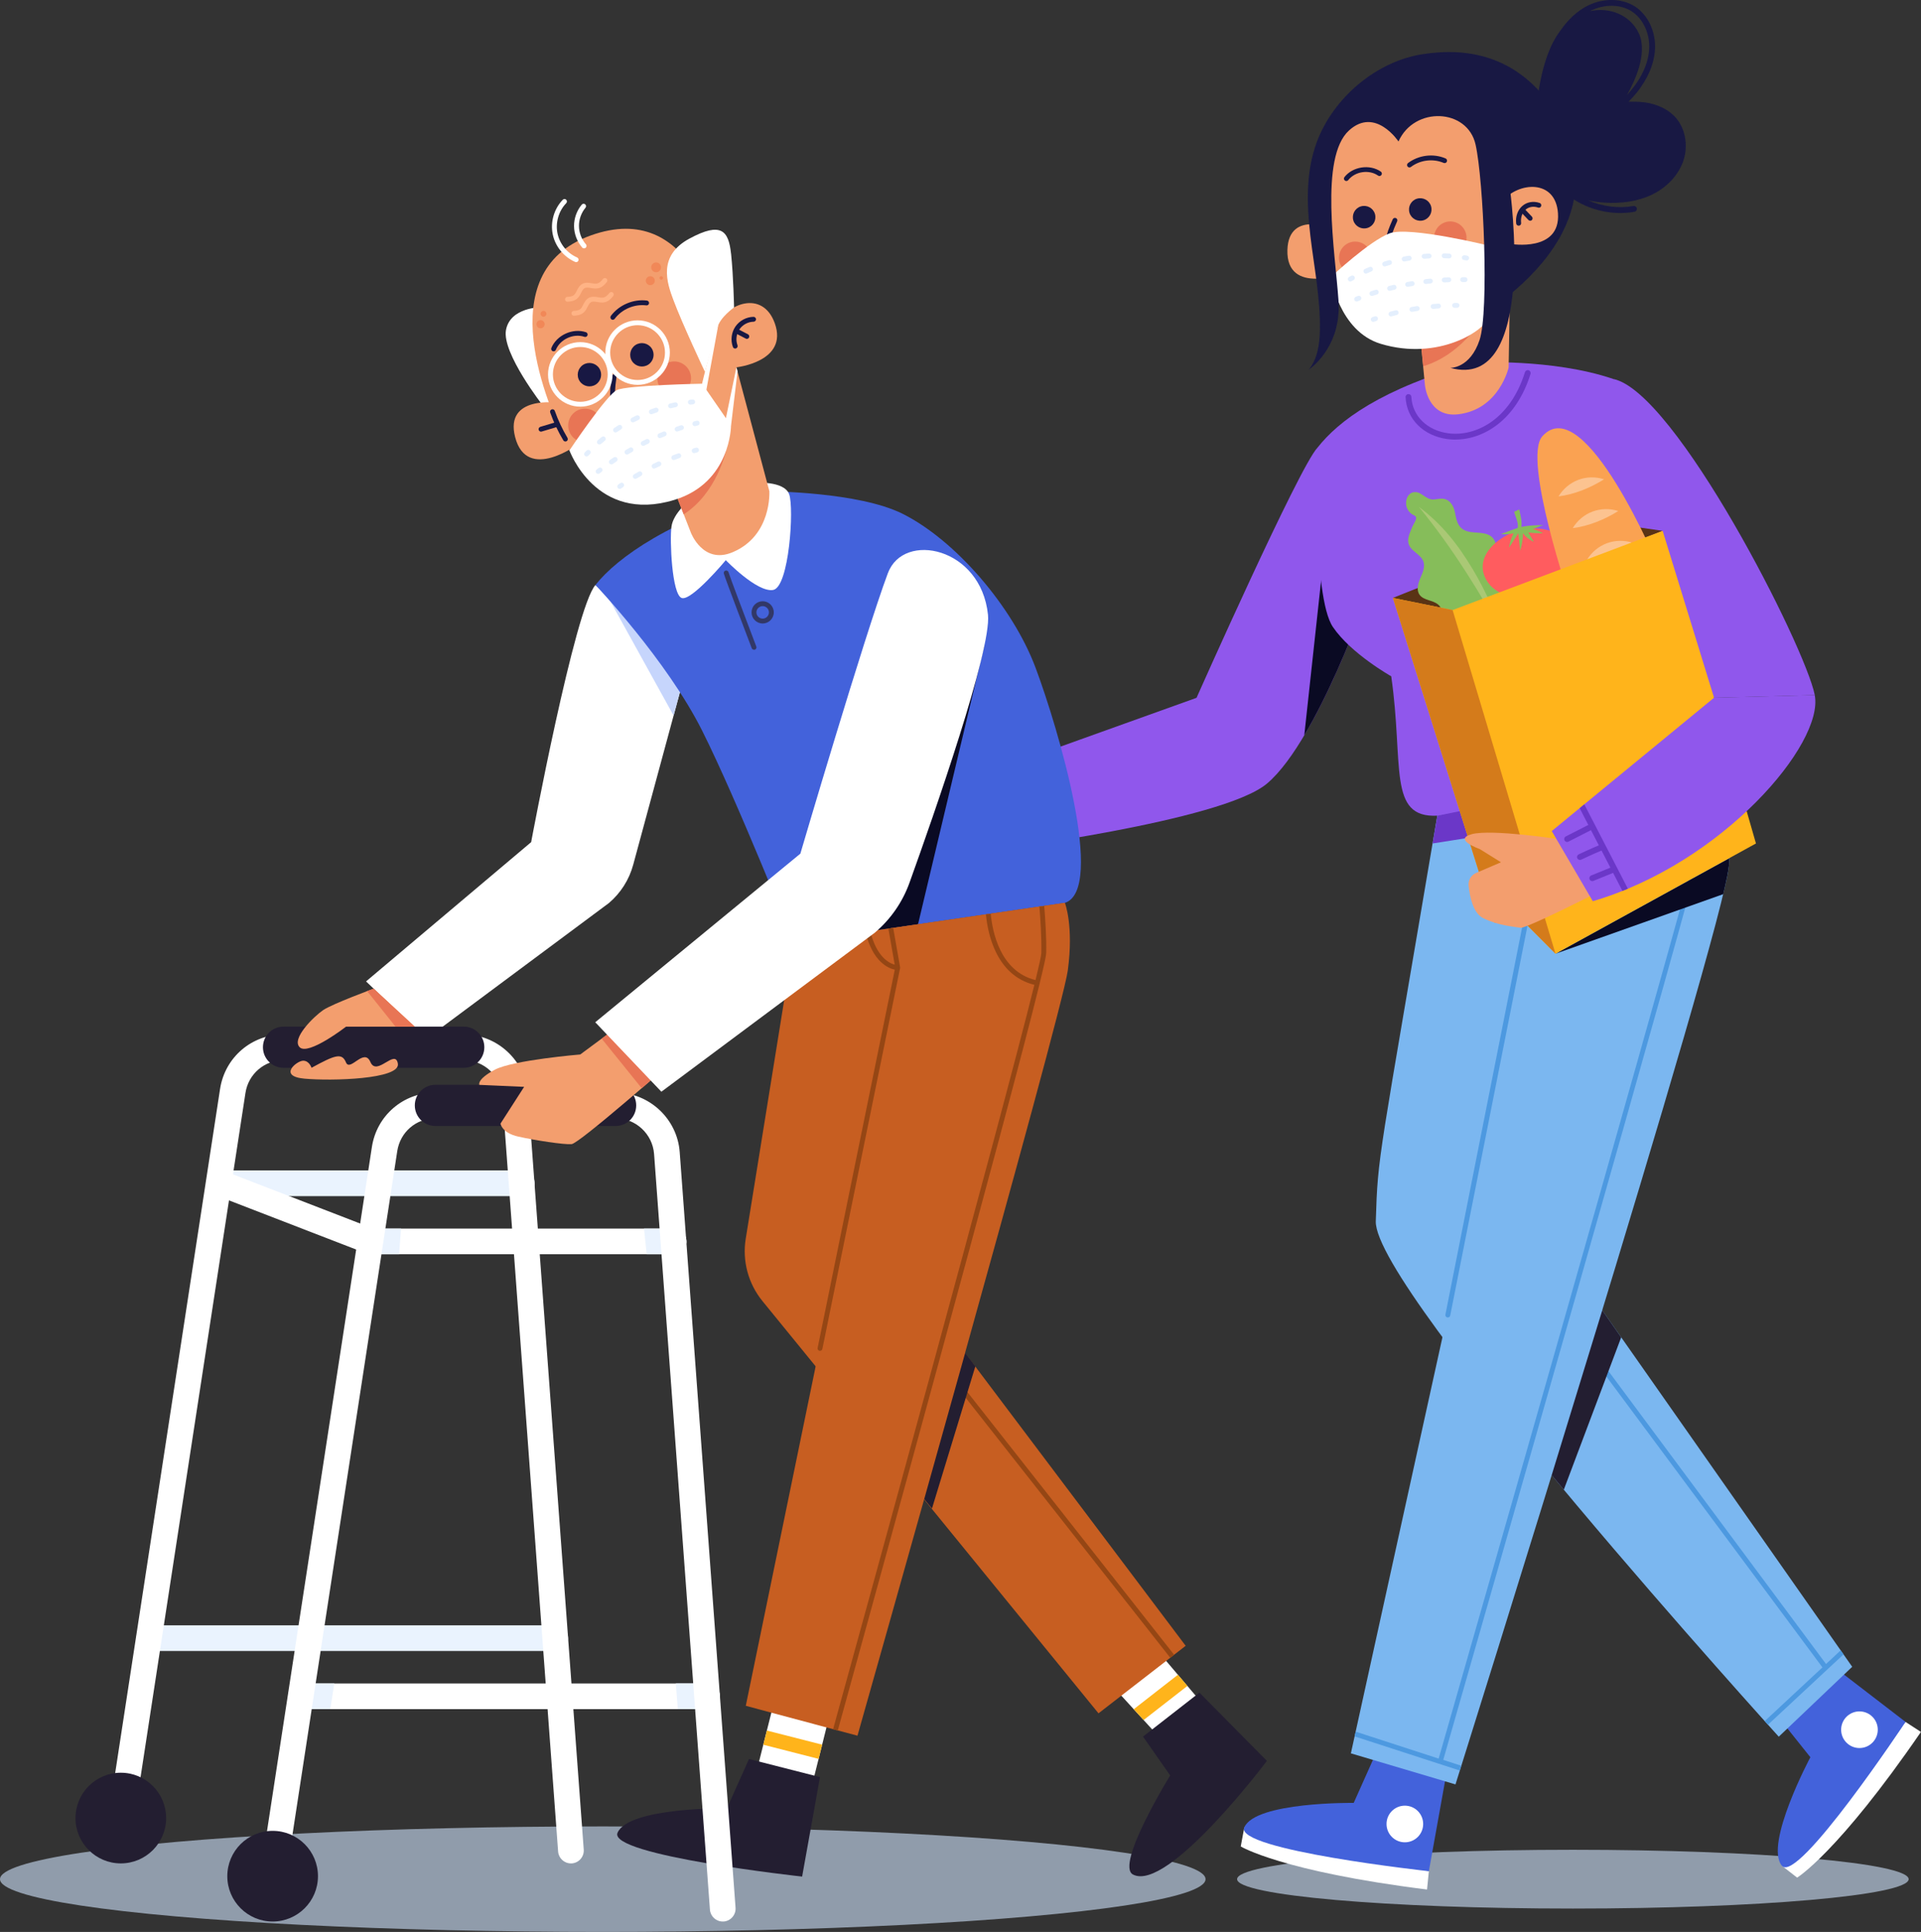 <?xml version="1.0" encoding="UTF-8"?>
<svg xmlns="http://www.w3.org/2000/svg" viewBox="0 0 347.09 349.02">
  <rect x="0" y="0" width="347.09" height="349.02" fill="#333333" stroke="none"/>
  <defs>
    <style>
      .cls-1 {
        fill: #ffb41b;
      }

      .cls-2 {
        fill: #6b37c8;
      }

      .cls-3 {
        fill: #fff;
      }

      .cls-4 {
        fill: #5a3315;
      }

      .cls-5 {
        fill: #86bd5a;
      }

      .cls-6 {
        fill: #d47b1b;
      }

      .cls-7 {
        fill: #7bb7f0;
      }

      .cls-8 {
        isolation: isolate;
      }

      .cls-9 {
        fill: #e4effd;
      }

      .cls-10 {
        fill: #ffb385;
      }

      .cls-11 {
        fill: #fcc390;
      }

      .cls-12 {
        fill: #181843;
      }

      .cls-13 {
        fill: #c6d5fc;
      }

      .cls-14 {
        fill: #eaf3fe;
      }

      .cls-15 {
        fill: #9057ec;
      }

      .cls-16 {
        fill: #0a0a23;
      }

      .cls-17 {
        fill: #cfe3fc;
        mix-blend-mode: multiply;
        opacity: .6;
      }

      .cls-18 {
        fill: #954614;
      }

      .cls-19 {
        fill: #faa252;
      }

      .cls-20 {
        fill: #4362db;
      }

      .cls-21 {
        fill: #231e31;
      }

      .cls-22 {
        fill: #e87555;
      }

      .cls-23 {
        fill: #f39e6e;
      }

      .cls-24 {
        fill: #f18858;
      }

      .cls-25 {
        fill: #c75e21;
      }

      .cls-26 {
        fill: #323868;
      }

      .cls-27 {
        fill: #4d99e0;
      }

      .cls-28 {
        fill: #ff5c5f;
      }

      .cls-29 {
        fill: #aac875;
      }
    </style>
  </defs>
  <g class="cls-8">
    <g id="Layer_2" data-name="Layer 2">
      <g id="DESIGNED_BY_FREEPIK" data-name="DESIGNED BY FREEPIK">
        <g>
          <g>
            <path class="cls-23" d="m178.03,143.08c-1.63.47-6.24-.24-7.58-1.86-1.56-1.89-6.31-6.35-7.93-6.52-1.62-.17-7.21,3.79-7.26,4.78-.05.99,5.69-1.37,6.17-1.09.48.29,2.21,1.93,2.21,1.93,0,0-4.76-.18-6.13.5-1.37.68-4.35,2.69-4.48,3.22-.12.53,1.55,1.06,1.55,1.06,0,0-1.73,1.09-1.1,1.63.64.54,6.76.21,7.65.32.88.1-.54,4.99,4.66,6.8,1.92.67,8.57.15,13.85-1.77l-1.6-9.02Z"/>
            <path class="cls-17" d="m344.86,339.49c0,2.93-27.16,5.31-60.67,5.31s-60.67-2.38-60.67-5.31,27.16-5.31,60.67-5.31,60.67,2.38,60.67,5.31Z"/>
            <path class="cls-12" d="m302.44,20.9c-1.17-1.16-2.74-1.87-4.34-2.24-1.27-.29-2.54-.3-3.84-.28.61-.63,1.2-1.29,1.74-1.99,1.33-1.74,2.94-4.49,3.04-7.73.09-3.04-1.32-5.97-3.59-7.46-2.34-1.53-5.68-1.61-8.51-.21-1.87.93-3.53,2.43-4.95,4.46-4.05,5.22-4.38,14.87-4.38,14.87-1.59,4.44-.46,9.98,3.16,13.01.66.55,1.38,1.02,2.13,1.42,0,.14.07.28.19.38,2.72,2.17,6.2,3.35,9.68,3.35.85,0,1.71-.07,2.55-.22.29-.05.48-.32.43-.61-.05-.29-.32-.48-.61-.43-2.76.48-5.64.08-8.2-1.03,1,.22,2.01.36,3.03.42,2.89.18,5.87-.18,8.48-1.43,2.61-1.25,4.83-3.47,5.73-6.22.9-2.75.32-6.03-1.74-8.07Zm-7.57-18.81c1.97,1.29,3.19,3.86,3.11,6.54-.09,2.96-1.58,5.5-2.82,7.11-.38.49-.78.96-1.2,1.42,1.33-2.33,3.83-7.52,2.15-11.13-1.55-3.33-5.29-4.81-8.85-4.01.05-.03.1-.06.15-.08,2.5-1.24,5.43-1.18,7.46.14Z"/>
            <path class="cls-3" d="m321.94,337.06l2.77,2.15s7.37-4.47,22.37-26.32l-2.79-1.81-22.36,25.98Z"/>
            <path class="cls-20" d="m321.94,337.06c2.82,3.47,22.36-25.98,22.36-25.98l-14.48-11.13-8.8,9.89,6.08,7.62s-8.35,15.66-5.16,19.59Z"/>
            <path class="cls-7" d="m259.69,147.35c-10.72,63.48-10.72,60.84-11.11,73.29-.39,12.45,72.81,93.11,72.81,93.11l13.27-12.63-51.51-73.46-1.63-76.71-6.96-7.28-14.87,3.68Z"/>
            <path class="cls-3" d="m224.82,330.13l-.64,3.45s7.36,4.5,33.66,7.78l.33-3.31-33.35-7.92Z"/>
            <path class="cls-20" d="m224.82,330.13c-1.78,4.09,33.35,7.92,33.35,7.92l3.23-17.97-12.83-3.27-3.98,8.9s-17.75-.22-19.77,4.42Z"/>
            <circle class="cls-3" cx="335.97" cy="312.49" r="3.31"/>
            <path class="cls-3" d="m257.14,329.52c0,1.83-1.48,3.31-3.31,3.31s-3.31-1.48-3.31-3.31,1.48-3.31,3.31-3.31,3.31,1.48,3.31,3.31Z"/>
            <path class="cls-7" d="m305.98,131.36s7.41,12.86,6.41,24.96-49.41,166.05-49.41,166.05l-18.9-5.61,34.35-156.1-4.45-19.57,32-9.73Z"/>
            <g>
              <path class="cls-27" d="m319.44,311.59l13.65-12.71-.51-.73-2.65,2.47-41.43-55.77c-.15-.2-.42-.24-.62-.09-.2.15-.24.42-.09.62l41.49,55.85-10.43,9.71c.21.23.41.45.59.66Z"/>
              <path class="cls-27" d="m263.77,319.84c.08-.26.17-.54.26-.84l-3.26-1.06c2.85-9.94,46.55-162.34,46.55-164.72,0-.83-.3-2.66-.8-4.99,0,0,0,0,0,0,0,0,0,0,0,0-.96-4.48-2.66-10.81-4.42-15.67l-.84.26c1.76,4.84,3.35,10.8,4.29,15.1-6.94.43-9.52-13.25-9.56-13.49l-.85.26c.27,1.41,2.88,14.14,10.05,14.14.18,0,.36-.03.55-.04.45,2.14.71,3.76.71,4.46-.18,2.47-30.45,108.46-46.51,164.46l-14.99-4.87-.19.86,19.02,6.17Z"/>
              <path class="cls-27" d="m276.44,160.38l-15.28,77.11c-.05.24.11.47.35.52.03,0,.06,0,.09,0,.21,0,.39-.15.43-.35l15.38-77.57s0-.05,0-.07c0-.05,0-.1-.02-.14-1.31-4.99-3.01-11.65-4.07-16.11l-.89.06c.71,3.04,1.92,7.88,3.95,15.65-4.6-.95-6.94-9.96-7.93-15.38l-.9.06c1.03,5.68,3.56,15.4,8.89,16.22Z"/>
            </g>
            <path class="cls-2" d="m305.98,131.36l-32,9.73.59,2.58-14.87,3.68c-.26,1.52-.5,2.99-.75,4.43l-.1.6,52.25-8.22c-1.91-7.24-5.11-12.8-5.11-12.8Z"/>
            <path class="cls-15" d="m238.05,80.87c-3.29,3.4-21.86,45.2-21.86,45.2l-39.96,14.33,2.97,13.24s41.57-5.23,49.71-12.07c9.61-8.07,19.6-38.07,19.6-38.07l-10.46-22.63Z"/>
            <path class="cls-16" d="m245.99,110.47l-6.07-16.78-4.26,39.15c4.21-7.1,7.98-16.19,10.33-22.37Z"/>
            <path class="cls-15" d="m291.5,68.47c-11.02-3.75-25.08-2.97-25.08-2.97-16.94,4.68-24.62,10.6-28.37,15.37,0,0-1,26.82,2.78,32.4,3.26,4.82,10.54,8.91,10.54,8.91,2.31,15.97-.71,25.64,8.33,25.18,0,0,10.75-1.99,23.99-5.66,15.34-4.24,22.3-10.34,22.3-10.34l-14.48-62.89Z"/>
            <path class="cls-12" d="m280.03,18.79c5.79,8.16,9.66,22.08-9.89,36.52-19.55,14.45,5.46-36.52,5.46-36.52h4.42Z"/>
            <path class="cls-23" d="m272.58,66.41l.39-22.34s8.99,1.55,8.53-5.51c-.4-6.29-7.22-5.68-10-2.24,0,0,2.34-22.58-16.67-21.28-19.01,1.3-15.05,26.98-14.11,33.2,1.64,10.95,10.33,14.93,16.09,14.56l.65,6.77s.5,5.94,6.05,5.27c7.39-.89,9.07-8.44,9.07-8.44Z"/>
            <path class="cls-23" d="m241.45,41.49s-8.64-3.86-8.84,3.69c-.22,8.29,10.43,4.12,10.43,4.12l-1.59-7.81Z"/>
            <path class="cls-12" d="m258.56,37.24c.33,1.08-.27,2.22-1.34,2.55-1.08.33-2.22-.27-2.55-1.34-.33-1.08.27-2.22,1.34-2.55,1.08-.33,2.22.27,2.55,1.34Z"/>
            <path class="cls-12" d="m248.42,38.63c.33,1.08-.27,2.22-1.34,2.55-1.08.33-2.22-.27-2.55-1.34-.33-1.08.27-2.22,1.34-2.55,1.08-.33,2.22.27,2.55,1.34Z"/>
            <path class="cls-12" d="m251.56,45.49c-.29,0-.59-.08-.84-.31-.77-.72-.47-2.49.92-5.56.1-.22.36-.32.58-.22.22.1.32.36.22.58-1.7,3.73-1.23,4.44-1.12,4.55.17.16.65.01.87-.1.21-.11.48-.03.59.19.11.21.03.48-.18.59-.08.04-.54.27-1.04.27Z"/>
            <path class="cls-12" d="m274.39,40.77c-.22,0-.41-.16-.44-.38-.16-1.22.26-2.43,1.08-3.16.83-.74,2.04-.96,3.16-.56.23.08.35.33.27.56-.08.23-.33.35-.56.27-.81-.29-1.68-.14-2.27.39-.61.54-.91,1.46-.79,2.39.03.24-.14.46-.38.49-.02,0-.04,0-.06,0Z"/>
            <path class="cls-12" d="m276.48,39.88c-.12,0-.23-.05-.32-.14l-1.36-1.42c-.17-.18-.16-.45.01-.62.18-.17.46-.16.62.01l1.36,1.43c.17.18.16.45-.01.62-.08.08-.19.12-.3.12Z"/>
            <path class="cls-12" d="m254.67,30.25c-.13,0-.26-.06-.35-.17-.15-.19-.11-.47.08-.62,1.92-1.45,4.58-1.78,6.79-.84.22.1.33.35.23.58-.09.22-.35.33-.58.23-1.93-.82-4.25-.53-5.91.73-.08.06-.17.09-.27.09Z"/>
            <path class="cls-12" d="m243.26,32.7c-.1,0-.19-.03-.27-.09-.19-.15-.22-.43-.07-.62,1.5-1.91,4.57-2.37,6.57-.99.2.14.25.41.11.61-.14.2-.41.25-.61.11-1.63-1.14-4.15-.76-5.38.81-.09.11-.22.17-.35.17Z"/>
            <path class="cls-22" d="m256.82,62.81c5.42-.61,10.51-4.57,10.51-4.57,0,0-3.61,5.96-10.19,7.93l-.32-3.36Z"/>
            <path class="cls-22" d="m259.41,44.24c.72,1.45,2.48,2.05,3.93,1.33,1.45-.72,2.05-2.48,1.33-3.93-.72-1.45-2.48-2.05-3.93-1.33-1.45.72-2.05,2.48-1.33,3.93Z"/>
            <path class="cls-22" d="m242.23,47.88c.72,1.45,2.48,2.05,3.93,1.33,1.45-.72,2.05-2.48,1.33-3.93-.72-1.45-2.48-2.05-3.93-1.33s-2.05,2.48-1.33,3.93Z"/>
            <polygon class="cls-21" points="289.5 236.71 280.36 266.5 282.55 269.13 292.92 241.6 289.5 236.71"/>
            <path class="cls-3" d="m240.48,50.04s7.04-6.6,10.64-7.9c3.6-1.29,18.12,2.29,18.12,2.29,0,0,.3,10.43-.26,12.82-.55,2.39-9.05,8.03-19.52,4.86-7.55-2.29-8.99-12.07-8.99-12.07Z"/>
            <g>
              <path class="cls-9" d="m243.97,50.86c-.15,0-.3-.08-.38-.22-.12-.21-.05-.48.16-.6l.39-.22c.21-.12.48-.04.6.17.12.21.04.48-.17.6l-.38.21c-.07.04-.14.06-.22.06Z"/>
              <path class="cls-9" d="m246.79,49.43c-.17,0-.33-.1-.4-.26-.1-.22,0-.48.22-.58.28-.13.56-.25.85-.36.23-.09.48.02.57.24.09.23-.01.48-.24.57-.28.11-.55.23-.82.35-.06.03-.12.04-.18.04Zm3.4-1.29c-.19,0-.36-.12-.42-.31-.07-.23.06-.48.29-.55.29-.09.59-.18.88-.27.24-.06.48.07.54.3.07.23-.07.48-.3.54-.29.08-.57.17-.86.26-.04.01-.09.02-.13.02Zm3.52-.9c-.21,0-.39-.15-.43-.36-.05-.24.11-.47.35-.52.3-.06.6-.11.91-.16.23-.04.47.12.51.36.04.24-.12.47-.36.51-.3.05-.59.1-.88.16-.03,0-.06,0-.08,0Zm3.6-.5c-.23,0-.42-.17-.44-.4-.02-.24.16-.45.4-.47.31-.03.61-.05.92-.06.25,0,.45.17.46.42.01.24-.17.45-.42.46-.3.02-.6.04-.89.06-.01,0-.02,0-.04,0Zm4.54-.05s-.02,0-.03,0c-.3-.02-.6-.03-.9-.04-.24,0-.43-.21-.43-.45,0-.24.21-.43.45-.43.31,0,.61.02.92.04.24.02.43.22.41.47-.01.23-.21.41-.44.41Z"/>
              <path class="cls-9" d="m265,47.05s-.05,0-.07,0l-.43-.07c-.24-.04-.41-.26-.37-.5.04-.24.27-.4.5-.37l.44.07c.24.04.4.27.36.51-.04.22-.22.37-.43.37Z"/>
            </g>
            <g>
              <path class="cls-9" d="m245.12,54.47c-.18,0-.34-.11-.41-.28-.09-.23.02-.48.25-.57l.41-.16c.22-.09.48.03.57.25.09.23-.03.48-.25.57l-.41.16c-.05.02-.11.03-.16.03Z"/>
              <path class="cls-9" d="m247.88,53.47c-.19,0-.36-.12-.42-.3-.08-.23.05-.48.28-.56.27-.09.53-.17.8-.25.23-.08.48.06.55.29.07.23-.06.48-.29.55-.26.08-.52.16-.79.25-.04.01-.09.02-.14.02Zm3.2-.93c-.2,0-.37-.13-.43-.33-.06-.24.08-.48.32-.54.27-.07.54-.14.82-.2.24-.06.47.09.53.33.06.24-.09.47-.33.53-.27.06-.54.13-.8.2-.04,0-.07.01-.11.01Zm3.25-.72c-.21,0-.39-.15-.43-.36-.04-.24.11-.47.35-.51.27-.05.55-.1.83-.15.23-.03.47.12.51.36.04.24-.12.47-.36.51-.27.05-.54.09-.81.14-.03,0-.05,0-.08,0Zm3.29-.51c-.22,0-.41-.16-.44-.39-.03-.24.14-.46.38-.49.28-.03.56-.06.84-.09.24-.02.46.15.48.39.03.24-.15.46-.39.48-.27.03-.55.06-.82.09-.02,0-.04,0-.05,0Zm3.32-.29c-.23,0-.43-.18-.44-.42-.01-.24.17-.45.42-.46.28-.01.56-.03.84-.04,0,0,.01,0,.02,0,.24,0,.43.19.44.42,0,.24-.18.45-.42.46-.28.01-.55.02-.83.04,0,0-.02,0-.02,0Z"/>
              <path class="cls-9" d="m264.72,50.96h-.45c-.24,0-.44-.21-.44-.45,0-.24.2-.44.44-.44h.45c.24.01.44.21.43.46,0,.24-.2.43-.44.43Z"/>
            </g>
            <g>
              <path class="cls-9" d="m248.12,58.15c-.18,0-.35-.11-.42-.3-.08-.23.04-.48.27-.56l.42-.14c.23-.08.48.05.56.28.08.23-.05.48-.28.56l-.41.14s-.1.02-.14.02Z"/>
              <path class="cls-9" d="m251.32,57.17c-.19,0-.37-.13-.42-.33-.06-.23.08-.48.31-.54.32-.08.63-.16.95-.24.24-.06.47.09.53.32.06.24-.09.47-.32.53-.31.08-.62.16-.93.24-.04.01-.08.02-.11.02Zm3.78-.84c-.21,0-.39-.15-.43-.36-.04-.24.12-.47.36-.51.32-.06.64-.11.97-.16.23-.04.46.13.5.37.04.24-.13.47-.37.5-.32.05-.63.1-.95.16-.03,0-.05,0-.08,0Zm3.84-.52c-.22,0-.42-.17-.44-.4-.02-.24.16-.46.4-.48.33-.03.65-.06.98-.08.26-.03.45.17.47.41.02.24-.17.45-.41.47-.32.02-.64.05-.96.08-.01,0-.03,0-.04,0Z"/>
              <path class="cls-9" d="m262.82,55.61c-.24,0-.44-.19-.44-.44,0-.24.19-.44.44-.44h.44c.24,0,.44.2.44.44,0,.24-.2.44-.44.44h-.44s0,0,0,0Z"/>
            </g>
            <path class="cls-12" d="m236.46,66.78c1.61-1.94,1.97-4.62,2.02-7.14.11-5.71-1.05-11.36-1.72-17.03-.67-5.67-.84-11.58,1.16-16.94,2.97-7.98,10.7-14.57,19.12-15.88,8.42-1.31,16.74.49,23,9l-7.23,15.24s5.18,36.78-10.76,32.43c0,0,3.57.13,5.29-5.06,1.71-5.19.73-28.73-.73-35.28s-11.07-6.96-13.93-.56c0,0-4.17-6.32-8.93-2-5.38,4.88-2.51,22.07-1.91,30.7.6,8.63-5.38,12.52-5.38,12.52Z"/>
            <path class="cls-15" d="m309.7,126.06l-19.73-34.89,1.53-22.7c11.24,2.29,34.67,48.33,36.4,57.11l-18.19.48Z"/>
            <polygon class="cls-4" points="251.67 108.02 286.87 93.95 300.41 95.9 262.46 111.24 251.67 108.02"/>
            <path class="cls-5" d="m255.39,88.92c-.77.17-1.37.91-1.34,2.06.02.89.59,1.75,1.41,2.1.93.4.02,1.31-.35,2.26s-.9,1.95-.6,2.92c.41,1.34,2.18,1.85,2.66,3.16.36.98-.12,2.05-.54,3.02-.41.96-.75,2.14-.15,3,.74,1.06,2.42.94,3.39,1.8.91.81.91,2.2.87,3.42-.04,1.22.03,2.62.98,3.37,1.76,1.37,4.78-.71,6.42.8.85.79.89,2.27,1.87,2.89.85.54,2.05.11,2.68-.67.64-.78.86-1.82,1.06-2.8l1.03-5.12c.45-2.24.81-4.84-.7-6.55-1.39-1.58-3.41-1.99-3.71-4.42-.07-.54-.03-1.09-.09-1.63-.13-1.17-.82-1.85-1.95-2.12-.89-.21-1.82-.16-2.72-.31-2.04-.35-2.4-1.7-2.72-3.5-.23-1.31-1.07-2.6-2.57-2.51-.47.03-.93.14-1.4.15-1.42,0-2.18-1.6-3.54-1.3Z"/>
            <path class="cls-29" d="m272.27,115.84c-4.77-8.66-9.88-16.94-15.91-24.27,4.15,3.1,7.06,6.79,9.72,11.24s4.13,8.28,6.18,13.03Z"/>
            <g>
              <path class="cls-28" d="m269.37,98.91c1.71-1.94,4.58-3.26,6.83-3.44,2.99-.24,7.11.86,7.87,4.14.38,1.64-.23,3.41-1.33,4.69-1.1,1.28-2.62,2.12-4.2,2.71-1.92.71-3.99,1.11-6.01.62-1.67-.4-3.22-1.44-4.03-2.95-1.16-2.15-.54-4.17.87-5.77Z"/>
              <path class="cls-5" d="m274.24,95.36c-.78.31-2.27.8-3.05,1.11.79.12,1.51.04,2.29-.11-.42.82-.71,1.7-.84,2.61.56-.88,1.12-1.76,1.69-2.63.11,1.06.23,2.09.34,3.15.33-1.02.5-2.09.49-3.16.52.68,1.21,1.23,1.99,1.58-.34-.58-.68-1.15-1.02-1.73.86.16,1.6.15,2.63.18-.37-.33-1.32-.64-1.83-.78.59-.17,1.34-.55,1.93-.72-1.44.03-2.55.04-3.98.33.15-1.05-.17-2.12-.38-3.16-.31.14-.61.29-.92.43.23.98.81,1.89.65,2.89Z"/>
            </g>
            <g>
              <path class="cls-19" d="m283.77,108.51s-8.74-25.59-5.1-29.69c7.63-8.57,21.04,23.64,21.04,23.64l-15.94,6.05Z"/>
              <path class="cls-11" d="m281.6,89.68c.81-1.36,2.09-2.43,3.57-2.99,1.48-.56,3.15-.59,4.65-.1-2.42,1.53-5.38,2.74-8.23,3.09Zm10.79,2.64c-1.5-.49-3.17-.45-4.65.1s-2.76,1.63-3.57,2.99c2.84-.35,5.8-1.56,8.23-3.09Zm2.57,5.73c-1.5-.49-3.17-.45-4.65.1-1.48.56-2.76,1.63-3.57,2.99,2.84-.35,5.8-1.56,8.23-3.09Z"/>
            </g>
            <path class="cls-16" d="m312.46,155.03l-31.41,17.27,30.3-10.76c.6-2.49.96-4.28,1.04-5.21.04-.43.06-.86.07-1.3Z"/>
            <polygon class="cls-1" points="309.7 126.06 300.41 95.9 262.46 110.21 251.67 108.02 270.09 166.72 275.49 166.72 281.05 172.3 317.27 152.38 309.7 126.06"/>
            <polygon class="cls-6" points="262.46 110.21 281.05 172.3 275.49 166.72 270.09 166.72 251.67 108.02 262.46 110.21"/>
            <path class="cls-23" d="m281.63,151.6s-12.06-1.84-15.66-.91c-3.6.93,1.41,2.71,1.41,2.71l3.82,2.38-4.5,1.93c-.9.39-1.45,1.31-1.35,2.28.2,1.94.8,5,2.65,5.89,2.77,1.35,5.35,1.5,6.73,1.73,1.38.22,23.39-11.21,23.39-11.21l-4.95-9.71-11.54,4.92Z"/>
            <path class="cls-15" d="m327.89,125.58c1.72,8.78-16.63,30.34-40.1,37.23l-7.42-12.67,29.33-24.09,18.19-.48Z"/>
            <path class="cls-2" d="m262.96,79.42c-.47,0-.94-.03-1.39-.09-4.37-.56-7.43-3.61-7.61-7.58-.01-.29.21-.54.5-.55.33,0,.54.21.55.5.16,3.44,2.85,6.08,6.69,6.58,4.97.64,11.18-2.52,13.83-11.04.09-.28.38-.44.66-.35.28.09.43.38.35.66-2.6,8.33-8.46,11.86-13.58,11.86Z"/>
            <path class="cls-2" d="m286.25,145.32l-.83.69,1.56,3.02-4.07,2.08c-.26.13-.36.45-.23.71.09.18.28.29.47.29.08,0,.16-.02.24-.06l4.07-2.08,1.42,2.75c-1.36.55-3.54,1.58-3.64,1.63-.26.13-.38.44-.25.7.09.19.28.3.48.3.08,0,.15-.02.23-.05.03-.01,2.35-1.11,3.67-1.64l1.6,3.09-3.47,1.41c-.27.11-.4.42-.29.69.08.21.28.33.49.33.07,0,.13-.01.2-.04l3.56-1.45,1.68,3.26c.33-.13.66-.26.99-.39l-7.87-15.24Z"/>
          </g>
          <g>
            <ellipse class="cls-17" cx="108.91" cy="339.49" rx="108.91" ry="9.53"/>
            <path class="cls-3" d="m107.59,105.68c-3.72,4.15-11.62,46.46-11.62,46.46l-29.83,25.16,10.88,10.38,33-24.54c2.13-1.81,3.66-4.22,4.39-6.92l9.66-35.67-16.48-14.87Z"/>
            <polygon class="cls-13" points="121.71 129.28 124.07 120.55 112.07 109.72 110.32 108.69 121.71 129.28"/>
            <g>
              <path class="cls-20" d="m107.59,105.68c3.89-4.95,13.85-12.05,31.42-16.91,0,0,16.07.07,24.05,4.04,9.52,4.74,19.9,16.75,24.05,27.83,4.15,11.08,12.67,40.07,5.3,42.47l-49.04,7.15s-10.13-25.55-16.51-38.27c-6.38-12.72-19.27-26.31-19.27-26.31Z"/>
              <polygon class="cls-16" points="165.87 166.98 177.89 116.46 153.33 168.81 165.87 166.98"/>
              <path class="cls-3" d="m124.55,90.44s-2.9,2.23-3.23,4.72c-.33,2.48.08,12.14,1.82,12.86,1.74.71,8-6.82,8-6.82,0,0,5.65,5.88,8.55,5.38,2.9-.5,3.81-14.81,2.9-17.29-.91-2.48-6.21-2.07-6.21-2.07l-11.83,3.23Z"/>
              <path class="cls-3" d="m97.75,55.51s-5.58-.03-6.33,4.13c-.75,4.16,6.68,13.65,6.68,13.65l1.73-.55-2.08-17.22Z"/>
              <path class="cls-23" d="m139.02,88.77l-5.97-22.41s9.41-1.01,6.95-7.93c-2.19-6.17-8.83-3.61-10.61.61,0,0-4.09-23.2-22.69-16.49-18.6,6.71-7.34,31.21-4.64,37.15,4.75,10.47,14.56,11.96,20.2,9.95l2.57,6.58s2.19,5.79,7.53,3.54c7.13-2.99,6.65-11,6.65-11Z"/>
              <path class="cls-24" d="m118.31,50.71c0,.45-.36.81-.81.81s-.81-.36-.81-.81.36-.81.81-.81.81.36.81.81Zm.24-3.3c-.49,0-.89.4-.89.89s.4.89.89.89.89-.4.89-.89-.4-.89-.89-.89Zm.93,2.49c-.17,0-.31.14-.31.31s.14.31.31.31.31-.14.31-.31-.14-.31-.31-.31Zm-21.81,7.93c-.41,0-.74.33-.74.74s.33.74.74.74.74-.33.74-.74-.33-.74-.74-.74Zm.53-1.67c-.29,0-.53.24-.53.53s.24.53.53.53.53-.24.53-.53-.24-.53-.53-.53Z"/>
              <path class="cls-3" d="m132.08,45.81c-.43-4.07-1.72-5.83-7.5-2.71-5.78,3.11-4.07,8-2.91,11.1,1.61,4.32,5.7,12.98,5.7,12.98l2.24-7.95c.44-1.89,3.02-3.68,3.02-3.68,0,0-.11-5.66-.54-9.73Z"/>
              <path class="cls-23" d="m100.85,72.76s-9.72-1.39-7.78,6.19c2.14,8.34,11.58,1.15,11.58,1.15l-3.81-7.34Z"/>
              <path class="cls-12" d="m117.75,62.94c.64.98.36,2.29-.61,2.93-.98.64-2.29.36-2.93-.61-.64-.98-.36-2.29.61-2.93.98-.64,2.29-.36,2.93.61Z"/>
              <path class="cls-12" d="m108.27,66.53c.64.98.36,2.29-.61,2.93-.98.64-2.29.36-2.93-.61-.64-.98-.36-2.29.61-2.93.98-.64,2.29-.36,2.93.61Z"/>
              <path class="cls-12" d="m111.69,73.91c-.17,0-.35-.04-.52-.13-.96-.5-1.17-2.34-.65-5.79.04-.24.26-.41.5-.37.24.04.41.26.37.5-.63,4.22.04,4.8.19,4.88.22.12.67-.17.86-.35.18-.17.45-.16.62.02.17.18.16.45-.01.62-.08.08-.68.62-1.34.62Z"/>
              <path class="cls-12" d="m114.29,77.09c-.16,0-.31-.08-.39-.23-.12-.21-.04-.48.18-.6,1.45-.78,2.61-2.13,3.17-3.68.08-.23.33-.35.56-.27.23.08.35.33.27.56-.63,1.76-1.94,3.27-3.58,4.16-.07.04-.14.05-.21.05Z"/>
              <path class="cls-12" d="m102.16,79.76c-.15,0-.3-.08-.38-.21-.95-1.59-1.75-3.28-2.37-5.03-.08-.23.04-.48.27-.56.23-.08.48.04.56.27.6,1.69,1.37,3.33,2.29,4.87.12.21.06.48-.15.6-.07.04-.15.06-.23.06Z"/>
              <path class="cls-12" d="m97.75,77.98c-.19,0-.36-.12-.42-.32-.07-.23.06-.48.3-.55l2.72-.81c.23-.07.48.06.55.3.07.23-.06.48-.3.55l-2.72.81s-.08.02-.13.02Z"/>
              <path class="cls-12" d="m132.83,62.97c-.18,0-.35-.11-.41-.29-.45-1.21-.27-2.62.46-3.69.73-1.06,1.98-1.73,3.27-1.75.24,0,.44.19.45.43,0,.24-.19.44-.43.45-1.01.01-1.99.54-2.56,1.37-.57.83-.71,1.94-.36,2.88.08.23-.03.48-.26.57-.05.02-.1.03-.15.03Z"/>
              <path class="cls-12" d="m134.95,61.22c-.07,0-.14-.02-.2-.05l-1.85-.96c-.22-.11-.3-.38-.19-.59.11-.22.38-.3.59-.19l1.84.96c.22.11.3.38.19.59-.08.15-.23.24-.39.24Z"/>
              <path class="cls-12" d="m110.72,57.78c-.09,0-.18-.03-.26-.09-.19-.15-.23-.42-.09-.62,1.49-1.99,4.06-3.08,6.52-2.77.24.03.41.25.38.49-.03.24-.25.41-.49.38-2.17-.27-4.4.68-5.71,2.42-.09.12-.22.18-.35.18Z"/>
              <path class="cls-12" d="m100.03,63.47c-.06,0-.11-.01-.17-.03-.23-.09-.33-.35-.24-.57.95-2.33,3.88-3.66,6.26-2.85.23.08.35.33.27.56-.08.23-.33.35-.56.27-1.96-.67-4.37.42-5.16,2.35-.07.17-.23.27-.41.27Z"/>
              <path class="cls-22" d="m122.26,89.66c5.23-2.15,8.94-8.29,8.94-8.29,0,0-1.66,7.71-7.67,11.55l-1.28-3.26Z"/>
              <path class="cls-22" d="m119.56,70.39c1.13,1.25,3.06,1.34,4.3.21s1.34-3.06.21-4.3c-1.13-1.25-3.06-1.34-4.3-.21-1.25,1.13-1.34,3.06-.21,4.3Z"/>
              <path class="cls-22" d="m103.45,78.91c1.13,1.25,3.06,1.34,4.3.21s1.34-3.06.21-4.3-3.06-1.34-4.3-.21c-1.25,1.13-1.34,3.06-.21,4.3Z"/>
            </g>
            <polygon class="cls-3" points="202.36 306.07 209.08 313.42 216.84 307.29 209.7 298.88 202.36 306.07"/>
            <path class="cls-25" d="m143.37,170.26l-8.63,53.53c-.65,4.02.46,8.12,3.03,11.27l60.71,74.47,15.75-12.2-50.2-66.63,28.38-67.6-49.04,7.15Z"/>
            <polygon class="cls-3" points="139.68 308.18 136.61 320.38 146.58 323.06 149.93 309.67 139.68 308.18"/>
            <path class="cls-25" d="m192.41,163.11s1.62,4.13.52,12.23c-1.1,8.1-38,138.23-38,138.23l-20.18-5.4,27.45-133.36-1.67-7.05,31.89-4.65Z"/>
            <g>
              <path class="cls-18" d="m187.84,177.71s.01-.02.01-.03c0,0,0-.01,0-.02.74-3.04,1.17-4.97,1.18-5.44.07-2.78-.17-6.28-.36-8.55l-.87.13c.19,2.25.41,5.68.35,8.4-.01.43-.39,2.14-1.05,4.86-6.43-1.59-7.8-8.8-8.09-11.99l-.87.13c.32,3.41,1.82,11.01,8.75,12.72-5.96,24.17-31.32,116.19-36.37,134.49l.85.23c5.19-18.8,30.64-111.12,36.47-134.92Z"/>
              <path class="cls-18" d="m212.15,298.96l-37.94-48.21c-.15-.19-.43-.22-.62-.07-.19.15-.22.43-.07.62l37.93,48.2.7-.54Z"/>
              <path class="cls-18" d="m161.67,175.19l-13.94,68.33c-.05.24.11.47.34.52.03,0,.06,0,.09,0,.2,0,.39-.14.43-.35l14.04-68.79s0-.08,0-.13c0-.01,0-.03,0-.04h0s0-.01,0-.01l-1.25-7.09-.86.13h-.01s1.15,6.52,1.15,6.52c-1.04-.28-3.28-1.42-4.42-6.05l-.87.13c1.32,5.42,4.13,6.58,5.31,6.82Z"/>
              <polygon class="cls-21" points="174.39 244.4 176.23 246.84 168.39 272.53 166.99 270.82 174.39 244.4"/>
            </g>
            <path class="cls-21" d="m211.43,320.75l-4.91-7.02,10.19-7.94,12.2,12.33s-17.92,23.82-24.2,20.53c-3.26-1.71,6.72-17.9,6.72-17.9Z"/>
            <path class="cls-21" d="m111.58,331.1c-1.78,4.09,33.35,7.92,33.35,7.92l3.23-17.97-12.83-3.27-3.98,8.9s-17.75-.22-19.77,4.42Z"/>
            <polygon class="cls-1" points="137.91 315.2 147.91 317.76 148.55 315.19 138.56 312.64 137.91 315.2"/>
            <polygon class="cls-1" points="204.84 308.79 206.63 310.74 214.54 304.58 212.83 302.56 204.84 308.79"/>
            <g>
              <path class="cls-14" d="m94.28,216.09h-54.7c-1.28,0-2.32-1.04-2.32-2.32s1.04-2.32,2.32-2.32h54.7c1.28,0,2.32,1.04,2.32,2.32s-1.04,2.32-2.32,2.32Z"/>
              <g>
                <path class="cls-14" d="m100.32,298.27H26.98c-1.28,0-2.32-1.04-2.32-2.32s1.04-2.32,2.32-2.32h73.34c1.28,0,2.32,1.04,2.32,2.32s-1.04,2.32-2.32,2.32Z"/>
                <path class="cls-3" d="m103.15,336.64c-1.2,0-2.22-.93-2.31-2.15l-10.09-136.51c-.27-3.62-3.32-6.45-6.95-6.45h-32.56c-3.46,0-6.36,2.49-6.89,5.91l-20.18,131.61c-.19,1.27-1.37,2.15-2.65,1.94-1.27-.19-2.14-1.38-1.94-2.65l20.18-131.61c.88-5.71,5.7-9.85,11.48-9.85h32.56c6.05,0,11.13,4.73,11.58,10.76l10.09,136.51c.09,1.28-.87,2.39-2.14,2.49-.06,0-.12,0-.17,0Z"/>
                <path class="cls-21" d="m83.79,192.91h-32.56c-2.05,0-3.72-1.66-3.72-3.72s1.66-3.72,3.72-3.72h32.56c2.05,0,3.72,1.66,3.72,3.72s-1.66,3.72-3.72,3.72Z"/>
                <path class="cls-21" d="m21.83,336.64c-4.52,0-8.19-3.67-8.19-8.19s3.67-8.19,8.19-8.19,8.19,3.67,8.19,8.19-3.67,8.19-8.19,8.19Z"/>
              </g>
              <path class="cls-3" d="m67.01,226.6c-.28,0-.56-.05-.84-.16l-27.1-10.47c-1.2-.46-1.79-1.81-1.33-3,.46-1.19,1.8-1.79,3-1.33l27.1,10.47c1.2.46,1.79,1.81,1.33,3-.36.92-1.24,1.49-2.17,1.49Z"/>
              <g>
                <path class="cls-3" d="m121.71,226.59h-54.7c-1.28,0-2.32-1.04-2.32-2.32s1.04-2.32,2.32-2.32h54.7c1.28,0,2.32,1.04,2.32,2.32s-1.04,2.32-2.32,2.32Z"/>
                <path class="cls-14" d="m67.01,221.95h5.45c-.12,1.55-.24,3.1-.35,4.65h-5.1c-1.28,0-2.32-1.04-2.32-2.32s1.04-2.32,2.32-2.32Zm54.7,0h-5.35c.17,1.55.33,3.1.49,4.65h4.85c1.28,0,2.32-1.04,2.32-2.32s-1.04-2.32-2.32-2.32Z"/>
                <path class="cls-3" d="m127.75,308.77H54.41c-1.28,0-2.32-1.04-2.32-2.32s1.04-2.32,2.32-2.32h73.34c1.28,0,2.32,1.04,2.32,2.32s-1.04,2.32-2.32,2.32Z"/>
                <path class="cls-14" d="m59.68,308.77h-5.27c-1.28,0-2.32-1.04-2.32-2.32s1.04-2.32,2.32-2.32h5.99c-.24,1.55-.48,3.1-.72,4.65Zm68.07-4.65h-5.64c.11,1.55.23,3.1.36,4.65h5.28c1.28,0,2.32-1.04,2.32-2.32s-1.04-2.32-2.32-2.32Z"/>
                <path class="cls-3" d="m130.58,347.14c-1.2,0-2.22-.93-2.31-2.15l-10.09-136.51c-.27-3.62-3.32-6.45-6.95-6.45h-32.56c-3.47,0-6.36,2.49-6.89,5.91l-20.18,131.61c-.19,1.27-1.37,2.14-2.65,1.94-1.27-.19-2.14-1.38-1.94-2.65l20.18-131.61c.87-5.71,5.7-9.85,11.48-9.85h32.56c6.05,0,11.14,4.72,11.58,10.76l10.09,136.51c.09,1.28-.87,2.39-2.14,2.49-.06,0-.12,0-.17,0Z"/>
                <path class="cls-21" d="m49.26,347.14c-4.52,0-8.19-3.67-8.19-8.19s3.67-8.19,8.19-8.19,8.19,3.67,8.19,8.19-3.67,8.19-8.19,8.19Z"/>
                <path class="cls-21" d="m111.23,203.42h-32.56c-2.05,0-3.72-1.66-3.72-3.72s1.66-3.72,3.72-3.72h32.56c2.05,0,3.72,1.66,3.72,3.72s-1.66,3.72-3.72,3.72Z"/>
              </g>
            </g>
            <path class="cls-23" d="m104.86,190.5s-12.16,1.01-15.45,2.75c-3.29,1.74-2.81,2.74-2.81,2.74l8.1.36-4.27,6.64s.23,1.69,3.23,2.35c3,.67,8.21,1.47,9.61,1.36,1.4-.1,18.73-15.37,18.73-15.37l-7.07-8.3-10.09,7.47Z"/>
            <path class="cls-22" d="m115.95,196.6c3.35-2.89,6.06-5.27,6.06-5.27l-7.07-8.3-6.23,4.61,7.24,8.96Z"/>
            <path class="cls-3" d="m160.44,103.5c-4.25,11.35-15.83,50.72-15.83,50.72l-37.06,30.46,11.95,12.55,38.56-28.73c2.85-2.41,5.01-5.52,6.27-9.03,4.44-12.34,14.84-42.09,14.18-48.42-1.28-12.24-15.25-15.06-18.06-7.55Z"/>
            <g>
              <path class="cls-3" d="m104.85,73.47c-3.21,0-5.83-2.61-5.83-5.83s2.62-5.83,5.83-5.83,5.83,2.62,5.83,5.83-2.61,5.83-5.83,5.83Zm0-10.78c-2.73,0-4.95,2.22-4.95,4.95s2.22,4.95,4.95,4.95,4.95-2.22,4.95-4.95-2.22-4.95-4.95-4.95Z"/>
              <path class="cls-3" d="m115.2,69.53c-3.21,0-5.83-2.62-5.83-5.83s2.61-5.83,5.83-5.83,5.83,2.61,5.83,5.83-2.62,5.83-5.83,5.83Zm0-10.78c-2.73,0-4.95,2.22-4.95,4.95s2.22,4.95,4.95,4.95,4.95-2.22,4.95-4.95-2.22-4.95-4.95-4.95Z"/>
            </g>
            <path class="cls-3" d="m126.85,69.31s2.15-8.98,2.95-10.69l-2.24,12.19,3.4,5.69,2.1-10.14.2.73-1.17,9.77-1.32.67-4.23-7.33.33-.89Z"/>
            <path class="cls-3" d="m102.89,81.36s6.7-10,8.56-10.89c1.85-.89,15.41-1.15,15.41-1.15l5.22,7.55s0,10.33-10.26,13.45c-14.16,4.31-18.93-8.95-18.93-8.95Z"/>
            <g>
              <path class="cls-9" d="m105.98,82.46c-.11,0-.22-.04-.31-.12-.17-.17-.18-.45,0-.62l.31-.32c.17-.17.45-.17.62,0,.17.17.17.45,0,.62l-.31.31c-.09.09-.2.13-.31.13Z"/>
              <path class="cls-9" d="m108.3,80.3c-.13,0-.25-.05-.34-.16-.16-.19-.13-.46.06-.62.24-.2.47-.39.71-.58.19-.15.47-.12.62.07.15.19.12.47-.07.62-.23.19-.47.37-.7.57-.08.07-.18.1-.28.1Zm2.92-2.17c-.14,0-.28-.07-.37-.2-.13-.2-.08-.48.12-.61.26-.17.52-.34.78-.5.21-.13.48-.06.61.14.13.21.06.48-.14.61-.25.16-.51.32-.76.48-.07.05-.16.07-.24.07Zm3.14-1.83c-.16,0-.32-.09-.39-.24-.11-.22-.02-.48.19-.59.27-.14.55-.27.83-.41.22-.1.48,0,.59.21.1.22.01.48-.21.59-.27.13-.54.26-.81.4-.06.03-.13.05-.2.05Zm3.33-1.46c-.18,0-.35-.11-.41-.29-.09-.23.03-.48.26-.57.29-.11.58-.21.87-.31.23-.08.48.04.56.27.08.23-.04.48-.27.56-.28.1-.56.2-.84.3-.05.02-.1.03-.15.03Zm3.47-1.08c-.2,0-.38-.13-.43-.33-.06-.24.08-.47.32-.53.3-.07.6-.14.9-.21.24-.05.47.1.52.34.05.24-.1.47-.34.52-.29.06-.58.13-.87.2-.04,0-.07.01-.11.01Z"/>
              <path class="cls-9" d="m124.73,73.09c-.22,0-.41-.16-.44-.38-.03-.24.14-.46.38-.49l.44-.05c.24-.03.46.15.49.39.03.24-.15.46-.39.49l-.43.05s-.04,0-.06,0Z"/>
            </g>
            <g>
              <path class="cls-9" d="m108.07,85.61c-.13,0-.26-.06-.35-.17-.15-.19-.11-.47.08-.62l.35-.27c.2-.14.47-.11.62.09.15.19.11.47-.09.62l-.35.26c-.08.06-.17.09-.27.09Z"/>
              <path class="cls-9" d="m110.46,83.89c-.14,0-.28-.07-.37-.19-.14-.2-.08-.48.12-.61.23-.16.47-.31.7-.46.2-.13.48-.07.61.13.13.2.07.48-.13.61-.23.15-.46.3-.69.46-.08.05-.16.08-.25.08Zm2.82-1.77c-.15,0-.3-.08-.38-.22-.12-.21-.05-.48.16-.6.24-.14.48-.28.73-.42.21-.12.48-.04.6.17.12.21.04.48-.17.6-.24.13-.48.27-.72.41-.07.04-.15.06-.22.06Zm2.93-1.58c-.16,0-.32-.09-.39-.24-.11-.22-.02-.48.2-.59.25-.12.5-.25.75-.37.22-.1.48-.01.59.21.1.22.01.48-.21.59-.25.12-.5.24-.74.36-.06.03-.13.05-.2.05Zm3.03-1.39c-.17,0-.34-.1-.41-.27-.09-.22.01-.48.24-.58.26-.11.52-.21.78-.32.23-.09.48.02.57.25.09.23-.02.48-.25.57-.26.1-.51.21-.77.31-.06.02-.11.03-.17.03Zm3.11-1.18c-.18,0-.35-.12-.42-.3-.08-.23.04-.48.27-.56.27-.09.53-.18.8-.27.23-.08.48.05.55.28.08.23-.05.48-.28.55-.26.09-.52.17-.78.26-.05.02-.1.02-.14.02Z"/>
              <path class="cls-9" d="m125.54,76.99c-.19,0-.37-.13-.42-.33-.06-.23.08-.48.31-.54l.43-.11c.24-.06.48.08.54.31.06.24-.08.48-.31.54l-.42.11s-.08.02-.11.02Z"/>
            </g>
            <g>
              <path class="cls-9" d="m111.97,88.33c-.14,0-.27-.07-.36-.19-.14-.2-.09-.47.11-.61l.36-.25c.2-.14.47-.09.61.11s.09.47-.11.61l-.36.25c-.08.05-.17.08-.25.08Z"/>
              <path class="cls-9" d="m114.78,86.51c-.15,0-.3-.08-.38-.21-.12-.21-.06-.48.15-.6.28-.17.56-.33.85-.49.21-.12.48-.05.6.16.12.21.05.48-.16.6-.28.16-.56.32-.83.48-.07.04-.15.06-.23.06Zm3.41-1.85c-.16,0-.32-.09-.4-.25-.11-.22-.02-.48.2-.59.29-.14.59-.28.88-.42.22-.1.48,0,.58.22.1.22,0,.48-.22.58-.29.13-.58.27-.87.41-.06.03-.13.04-.19.04Zm3.55-1.55c-.18,0-.34-.11-.41-.28-.09-.23.02-.48.25-.57.3-.12.61-.23.92-.34.23-.08.48.04.56.26.08.23-.04.48-.26.56-.3.11-.6.22-.9.34-.05.02-.11.03-.16.03Z"/>
              <path class="cls-9" d="m125.42,81.87c-.19,0-.37-.12-.42-.32-.07-.23.07-.48.3-.55l.43-.12c.23-.07.48.07.54.31.07.23-.07.48-.31.54l-.42.12s-.08.02-.12.02Z"/>
            </g>
            <path class="cls-10" d="m103.69,57.04c-.24,0-.43-.19-.44-.42,0-.24.18-.45.42-.46.58-.02.95-.12,1.19-.33.22-.18.37-.48.52-.79.23-.44.48-.95,1.01-1.23.56-.3,1.16-.2,1.68-.11.35.06.69.11.97.05.35-.07.7-.34,1.06-.82.15-.19.42-.23.62-.09.19.15.23.42.09.62-.5.66-1.01,1.03-1.58,1.15-.45.1-.9.02-1.3-.05-.45-.07-.83-.14-1.13.02-.28.15-.44.47-.64.85-.18.36-.39.76-.74,1.06-.53.45-1.24.52-1.73.54,0,0-.01,0-.02,0Z"/>
            <path class="cls-10" d="m102.53,54.51c-.24,0-.43-.19-.44-.42,0-.24.18-.45.42-.46.58-.02.95-.12,1.19-.33.22-.18.37-.48.52-.79.23-.44.48-.95,1.01-1.23.56-.3,1.16-.2,1.68-.11.35.06.69.12.97.05.35-.08.7-.34,1.06-.82.15-.19.42-.23.62-.09.19.15.23.42.09.62-.5.66-1.01,1.03-1.58,1.15-.45.09-.9.02-1.3-.05-.45-.07-.83-.14-1.13.02-.28.15-.44.47-.64.85-.18.36-.39.76-.74,1.06-.53.45-1.24.52-1.73.54h-.02Z"/>
            <path class="cls-3" d="m104.1,47.36c-.06,0-.12-.01-.18-.04-2.06-.9-3.62-2.82-4.06-5.03-.44-2.21.26-4.58,1.82-6.2.17-.17.45-.18.62-.01s.18.45.01.62c-1.36,1.41-1.97,3.49-1.59,5.42.39,1.93,1.74,3.61,3.55,4.39.22.1.33.36.23.58-.07.17-.23.27-.4.27Z"/>
            <path class="cls-3" d="m105.52,44.87c-.12,0-.24-.05-.33-.15-.92-1.06-1.46-2.46-1.47-3.86-.02-1.4.49-2.82,1.39-3.89.16-.19.43-.21.62-.06.19.16.21.43.06.62-.77.92-1.2,2.13-1.18,3.32.01,1.19.47,2.4,1.26,3.29.16.18.14.46-.04.62-.08.07-.19.11-.29.11Z"/>
            <path class="cls-23" d="m67.52,178.61s-7.48,2.75-9.14,3.88c-1.66,1.14-5.8,5.17-4.23,6.71s8.37-3.72,8.37-3.72h12.44l-7.44-6.87Z"/>
            <path class="cls-22" d="m66.33,179.05l5.14,6.43h3.48l-7.44-6.87s-.47.17-1.19.44Z"/>
            <path class="cls-23" d="m56.28,192.91c4.26-2.32,5.49-2.77,6.23-.98.74,1.79,3.27-2.75,4.42-.06,1.15,2.69,4.5-2.53,4.96.3.46,2.82-12.05,3.15-16.88,2.7-4.83-.44-1.42-3.19-.28-3.24,1.14-.05,1.56,1.28,1.56,1.28Z"/>
            <path class="cls-26" d="m136.23,117.38c-.18,0-.34-.11-.41-.28-.5-1.31-4.9-12.85-5.04-13.5-.05-.24.09-.47.33-.52.24-.06.47.09.53.33.12.49,3.06,8.27,5.01,13.39.09.23-.03.48-.25.57-.05.02-.1.03-.16.03Z"/>
            <path class="cls-26" d="m137.8,112.64c-1.11,0-2.01-.9-2.01-2.01s.9-2.01,2.01-2.01,2.01.9,2.01,2.01-.9,2.01-2.01,2.01Zm0-3.14c-.62,0-1.13.51-1.13,1.13s.51,1.13,1.13,1.13,1.13-.51,1.13-1.13-.51-1.13-1.13-1.13Z"/>
          </g>
        </g>
      </g>
    </g>
  </g>
</svg>